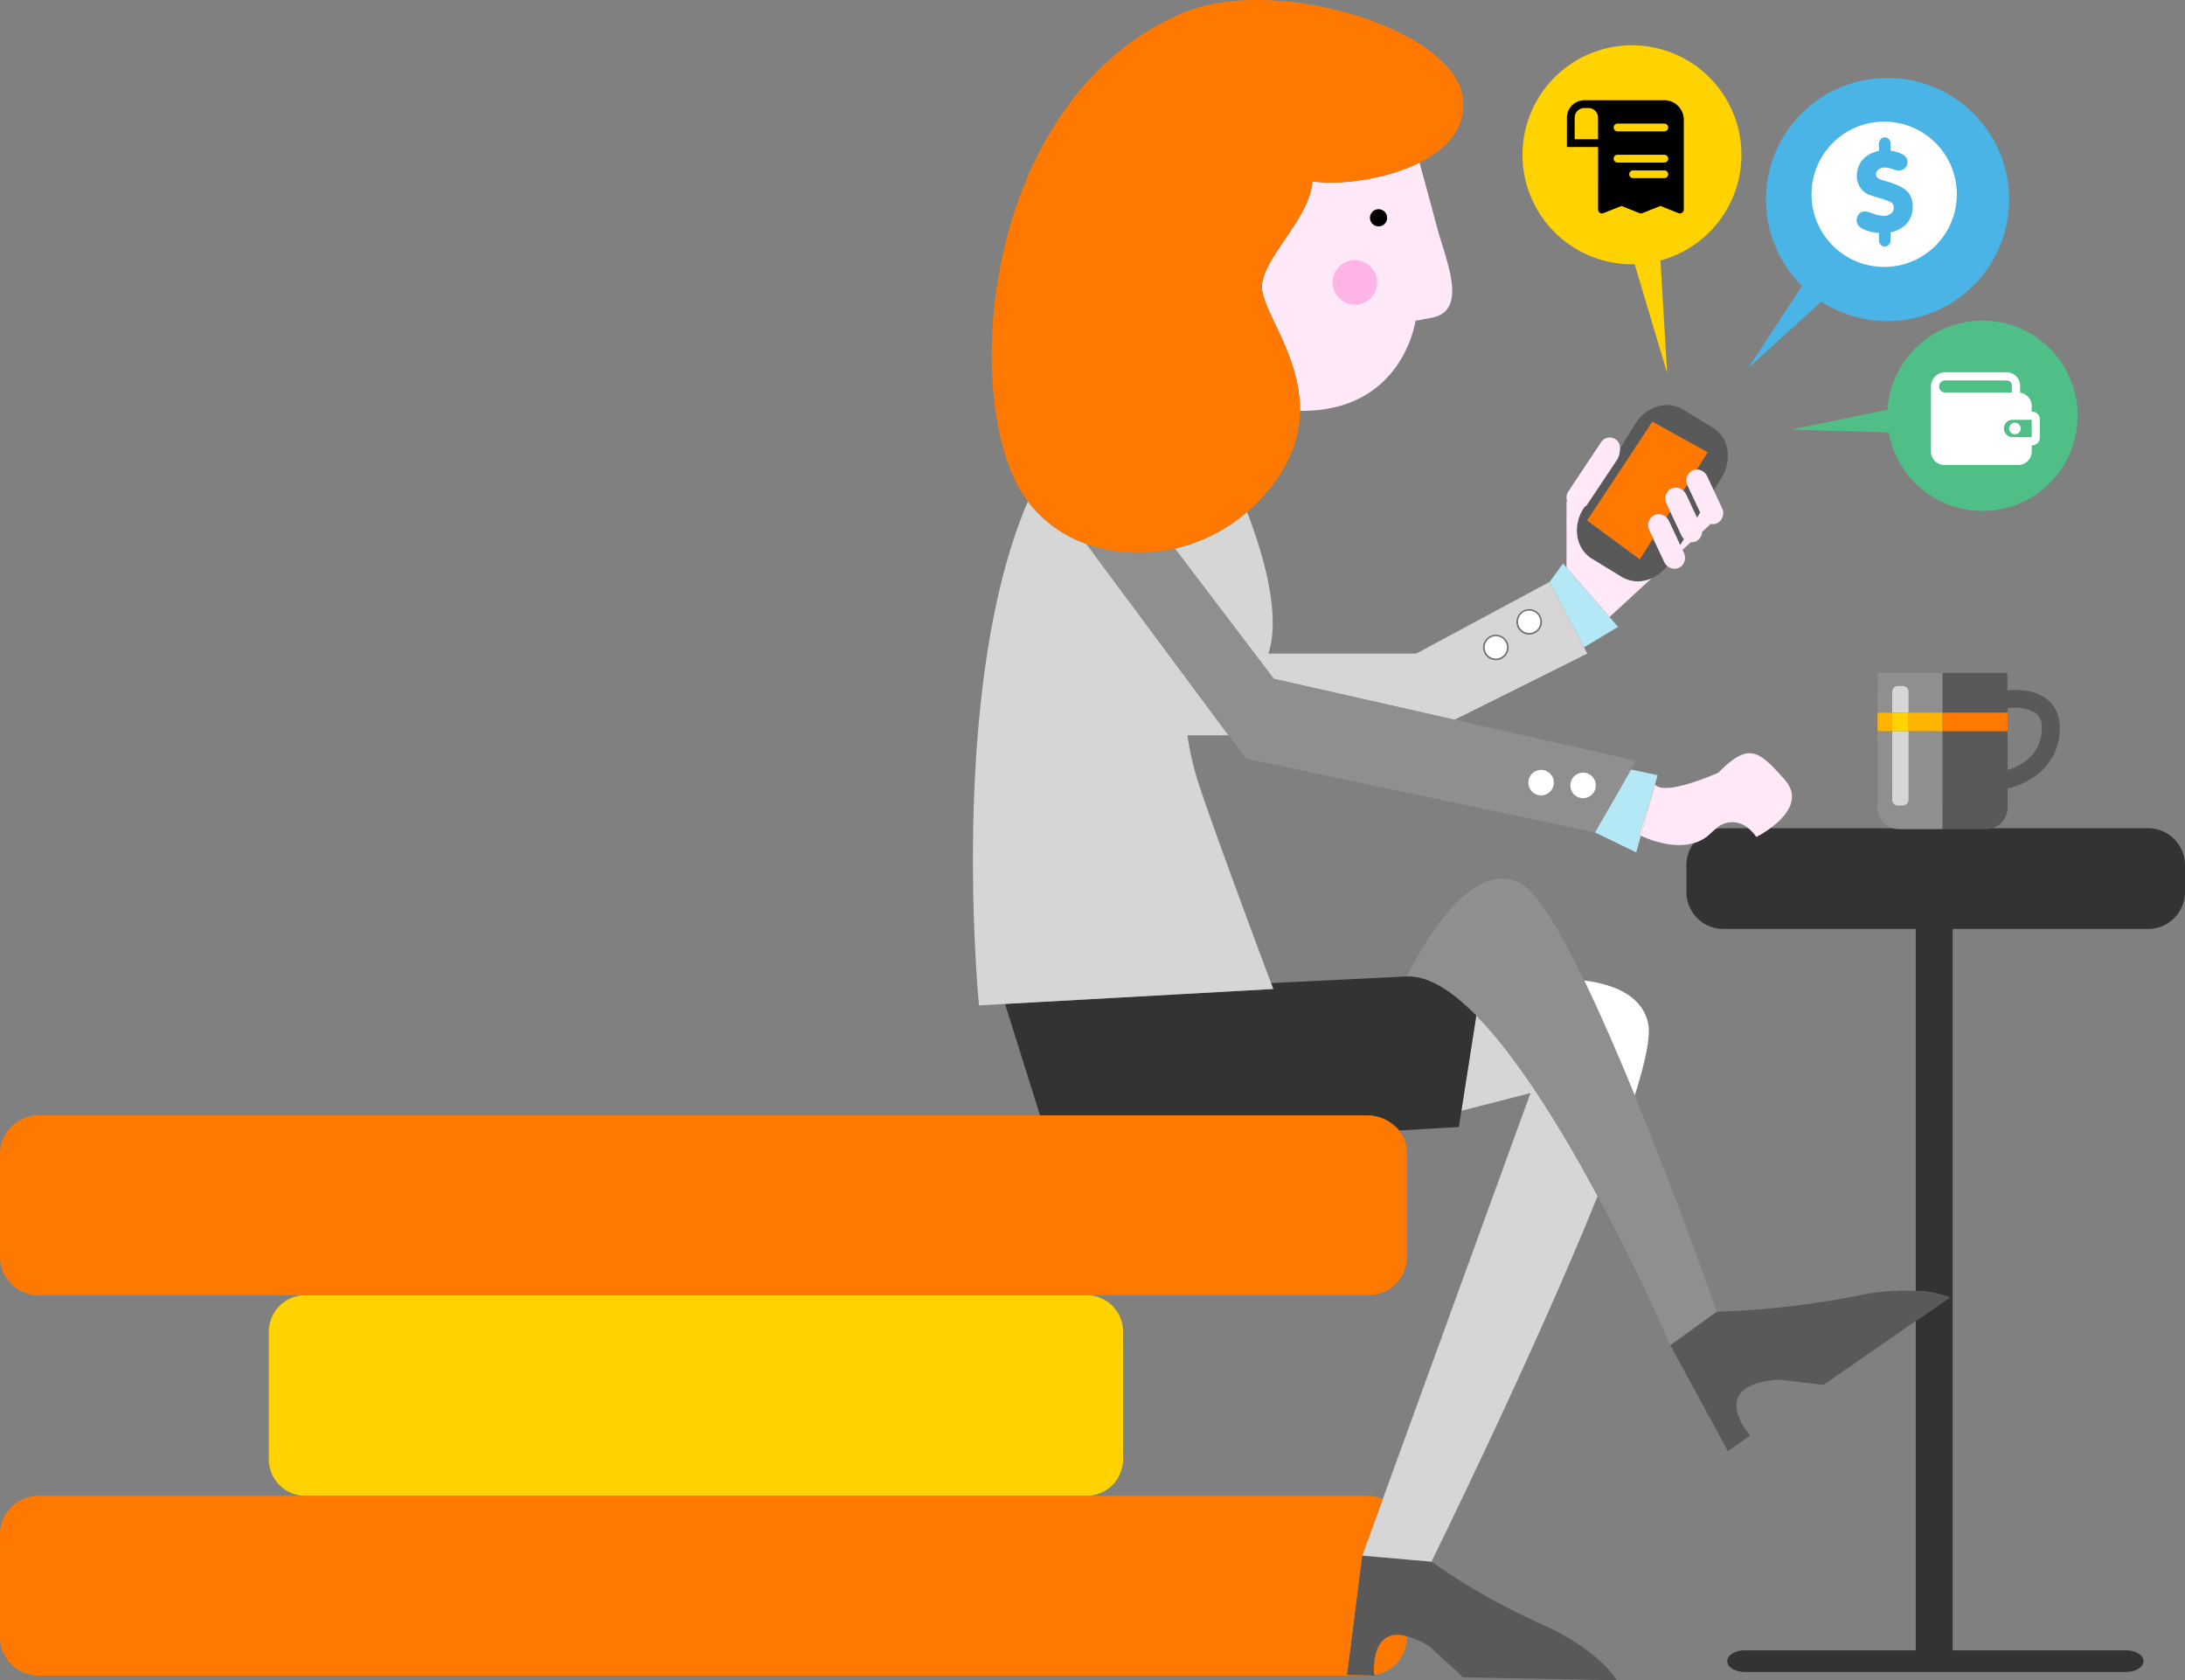 <svg xmlns="http://www.w3.org/2000/svg" xmlns:xlink="http://www.w3.org/1999/xlink" width="357.352" height="274.778" viewBox="0 0 357.352 274.778">
  <rect x="0" y="0" width="357.352" height="274.778" fill="#808080" stroke="none"/>
  <defs>
    <clipPath id="clip-path"/>
  </defs>
  <g id="Group_1674" data-name="Group 1674" transform="translate(0 -14.61)">
    <path id="Path_2126" data-name="Path 2126" d="M728.384,506.084a6.089,6.089,0,0,1,1.312-.147h4.07A3.972,3.972,0,0,0,728.384,506.084Z" transform="translate(-447.843 -355.89)" fill="none"/>
    <path id="Path_2127" data-name="Path 2127" d="M598.662,487.807l-.755,2.734-6.755-3.278-57.1-12.059-.029-.039-2.809-3.783H524.5a48.363,48.363,0,0,0,2.005,8.445c2.662,7.972,9.965,27.525,11.672,32.081l22.228-1.092c.014-.029,9.3-20.075,18.59-15.245,2.644,1.375,6.381,7.642,10.375,15.9,5.084.659,9.574,2.57,10.493,7.1.419,2.063-.469,6.248-2.2,11.721,7.241,17.647,13.429,35.352,13.429,35.352a142.327,142.327,0,0,0,22.529-2.519,37.227,37.227,0,0,1,10-.89V503.062H612.153a6.041,6.041,0,0,1-6.041-6.041v-4.4a6.007,6.007,0,0,1,1.2-3.609C603.767,490.054,599.707,488.306,598.662,487.807Z" transform="translate(-330.3 -336.531)" fill="none"/>
    <path id="Path_2128" data-name="Path 2128" d="M536.571,615.666a5.675,5.675,0,0,1,1.286,3.571v17.321a6.343,6.343,0,0,1-6.606,6.041h-45.86a5.973,5.973,0,0,1,6.04,5.9v21.007a5.973,5.973,0,0,1-6.04,5.9h45.86a7.1,7.1,0,0,1,2.658.513l24.152-66.384-11.3,2.9-.415,2.651Z" transform="translate(-307.752 -416.184)" fill="none"/>
    <path id="Path_2129" data-name="Path 2129" d="M793.431,470.7h-.312a2.247,2.247,0,0,0-2.245,2.245v3.1a2.248,2.248,0,0,0,2.245,2.245h2.4l-1.914-5.173A6.88,6.88,0,0,1,793.431,470.7Z" transform="translate(-483.87 -336.137)" fill="none"/>
    <path id="Path_2130" data-name="Path 2130" d="M792.716,507.267H730.941a17.52,17.52,0,0,1-2.292,1.426,6.43,6.43,0,0,0-1.321-1.426h-4.07a6.092,6.092,0,0,0-1.312.146,8.448,8.448,0,0,0-.694.62,6.542,6.542,0,0,1-2.83,1.665,6.007,6.007,0,0,0-1.2,3.609v4.4a6.041,6.041,0,0,0,6.041,6.041h31.465v59.176a16.821,16.821,0,0,1,5.565,1.081l-5.565,3.852v53.85h-27.96c-1.588,0-2.876.791-2.876,1.768s1.288,1.769,2.876,1.769H789.1c1.588,0,2.876-.792,2.876-1.769s-1.288-1.768-2.876-1.768H760.764V523.75h31.952a6.041,6.041,0,0,0,6.041-6.041v-4.4A6.041,6.041,0,0,0,792.716,507.267Z" transform="translate(-441.405 -357.22)" fill="#333"/>
    <path id="Path_2131" data-name="Path 2131" d="M309.454,714.511V693.5a5.974,5.974,0,0,0-6.041-5.9H175.784a5.974,5.974,0,0,0-6.041,5.9v21.006a5.973,5.973,0,0,0,6.041,5.9H303.413A5.973,5.973,0,0,0,309.454,714.511Z" transform="translate(-125.775 -461.186)" fill="#ffd200"/>
    <path id="Path_2132" data-name="Path 2132" d="M596.555,825.3a6.214,6.214,0,0,0,5.373-5.933v-.424C596.1,817.385,596.483,824.408,596.555,825.3Z" transform="translate(-371.823 -536.78)" fill="#ff7900"/>
    <path id="Path_2133" data-name="Path 2133" d="M561.525,253.308c-.336,5.885-7.769,12.164-8.24,16.927-.372,3.756,6.319,11.3,6.213,20.605,16.851.209,18.89-14.727,18.89-14.727l2.653-.5c6.135-1.16,2.247-9.509.825-14.949-.462-1.768-2.079-7.7-2.819-10.409C573.349,253.106,565.667,253.965,561.525,253.308Zm10.822,4.576a1.391,1.391,0,1,1-1.391,1.391A1.391,1.391,0,0,1,572.346,257.884Z" transform="translate(-346.886 -209.048)" fill="#ffe8f7"/>
    <path id="Path_2134" data-name="Path 2134" d="M730.393,382.422l.14.3A.909.909,0,0,0,730.393,382.422Z" transform="translate(-449.001 -285.244)" fill="#ffe8f7"/>
    <path id="Path_2135" data-name="Path 2135" d="M596.424,271.049a1.391,1.391,0,1,0-1.391-1.391A1.391,1.391,0,0,0,596.424,271.049Z" transform="translate(-370.963 -219.431)"/>
    <path id="Path_2136" data-name="Path 2136" d="M688.645,498.166l.755-2.734c-.166-.079-.26-.128-.26-.128l2.568-8.239h0l.423-1.531-4.344-.926-5.9,10.28Z" transform="translate(-421.038 -344.156)" fill="#b5e8f7"/>
    <path id="Path_2137" data-name="Path 2137" d="M723.147,482.646c-4.334-4.913-5.93-6.107-10.864-1.141,0,0-8.68,3.91-10.349,1.935l-2.309,8.367c1.045.5,5.105,2.247,8.655,1.2a6.542,6.542,0,0,0,2.83-1.665,8.41,8.41,0,0,1,.695-.62,3.972,3.972,0,0,1,5.382-.147A6.43,6.43,0,0,1,718.507,492a17.487,17.487,0,0,0,2.292-1.425C723.117,488.88,725.985,485.864,723.147,482.646Z" transform="translate(-431.262 -340.531)" fill="#ffe8f7"/>
    <path id="Path_2138" data-name="Path 2138" d="M699.011,498.648s.094.049.26.128l2.309-8.367h0Z" transform="translate(-430.909 -347.501)" fill="#ffe8f7"/>
    <path id="Path_2139" data-name="Path 2139" d="M639.536,436.272a2.075,2.075,0,1,0-.391-2.916A2.081,2.081,0,0,0,639.536,436.272Z" transform="translate(-396.148 -314.141)" fill="#fff" stroke="#707070" stroke-width="0.5"/>
    <path id="Path_2140" data-name="Path 2140" d="M652.41,426.39a2.076,2.076,0,1,0-.39-2.918A2.082,2.082,0,0,0,652.41,426.39Z" transform="translate(-403.57 -308.444)" fill="#fff" stroke="#707070" stroke-width="0.5"/>
    <path id="Path_2141" data-name="Path 2141" d="M717.926,377.34l-1.221-2.606c-.031-.067-.05-.136-.074-.2l-.639,1.009a2.019,2.019,0,0,1,.477.643l.543,1.159,1.232,2.627.517-.845Z" transform="translate(-440.698 -280.693)" fill="#595959"/>
    <path id="Path_2142" data-name="Path 2142" d="M697.167,347.575l-4.886-2.987c-2.57-1.572-6.089-.5-7.861,2.4l-2.46,4.022a3.459,3.459,0,0,1-.494,1.818l-4.551,6.833-.255.382a1.87,1.87,0,0,1-.555.542l-.19.31c-1.771,2.9-1.125,6.52,1.445,8.092l4.886,2.988a5.247,5.247,0,0,0,4.9.22,6.549,6.549,0,0,0,2.54-2.015,1.952,1.952,0,0,1-.165-.168,2.022,2.022,0,0,1-.334-.491l-1.815-3.874-2.181,3.44-8.58-6.348,2.03-3.076,8.62-13.066,9.02,5-1.789,2.821a1.92,1.92,0,0,1,1.74,1.135l1.062,2.267,1.314-2.151C700.385,352.769,699.738,349.147,697.167,347.575Z" transform="translate(-417.019 -263.015)" fill="#595959"/>
    <path id="Path_2143" data-name="Path 2143" d="M710.065,384.916l-.625.985a2.033,2.033,0,0,1,.443.616l1.84,3.926.612-1a2.033,2.033,0,0,1-.433-.6Z" transform="translate(-436.921 -286.682)" fill="#595959"/>
    <path id="Path_2144" data-name="Path 2144" d="M675.589,415.414l-1.4-1.608h0l-7.036-8.1h0l-.567-.653-2.182,3,5.608,10.7Z" transform="translate(-410.959 -298.29)" fill="#b5e8f7"/>
    <path id="Path_2145" data-name="Path 2145" d="M677.935,414.7h0l-7.036-8.1h0Z" transform="translate(-414.702 -299.179)" fill="#d6d6d6"/>
    <path id="Path_2146" data-name="Path 2146" d="M679.931,379.211l-4.886-2.988c-2.57-1.572-3.217-5.194-1.445-8.092l.19-.31a1.871,1.871,0,0,0,.555-.542l.254-.382,4.551-6.833a3.458,3.458,0,0,0,.494-1.817,1.683,1.683,0,0,0-3.047-1.13l-5.381,8.077a1.878,1.878,0,0,0-.191,1.7H670.9v10.768l7.036,8.1,6.9-6.338A5.248,5.248,0,0,1,679.931,379.211Z" transform="translate(-414.702 -270.252)" fill="#ffe8f7"/>
    <path id="Path_2147" data-name="Path 2147" d="M689.574,350.311l-8.62,13.066-2.03,3.076,8.58,6.348,2.181-3.44-.6-1.291a1.847,1.847,0,0,1,.793-2.484,1.777,1.777,0,0,1,1.974.364l.625-.985-.582-1.243a2.05,2.05,0,0,1-.124-.345,1.813,1.813,0,0,1,.917-2.138,1.772,1.772,0,0,1,1.939.337l.639-1.009a1.823,1.823,0,0,1,.868-2.28,1.656,1.656,0,0,1,.676-.155l1.789-2.821Z" transform="translate(-419.328 -266.731)" fill="#ff7900"/>
    <path id="Path_2148" data-name="Path 2148" d="M714.527,375.078l-.1-.222-.141-.3-1.113-2.375-1.062-2.267a1.919,1.919,0,0,0-1.74-1.135,1.656,1.656,0,0,0-.676.155,1.823,1.823,0,0,0-.868,2.28c.024.068.042.138.074.2l1.221,2.606.834,1.782-.517.845-1.231-2.627-.543-1.159a2.021,2.021,0,0,0-.477-.643,1.772,1.772,0,0,0-1.939-.337,1.813,1.813,0,0,0-.917,2.138,2.067,2.067,0,0,0,.124.345l.582,1.243,1.837,3.921a2.027,2.027,0,0,0,.433.6l-.612,1-1.84-3.926a2.033,2.033,0,0,0-.443-.616,1.777,1.777,0,0,0-1.974-.364,1.847,1.847,0,0,0-.793,2.484l.6,1.291,1.815,3.874a2.02,2.02,0,0,0,.334.491,1.9,1.9,0,0,0,.165.168,1.767,1.767,0,0,0,1.918.32,1.846,1.846,0,0,0,.794-2.484l-.212-.452,1.383-1.27a1.654,1.654,0,0,0,.844-.142,1.748,1.748,0,0,0,.978-1.533l1.414-1.3a1.677,1.677,0,0,0,1.054-.119A1.848,1.848,0,0,0,714.527,375.078Z" transform="translate(-432.891 -277.379)" fill="#ffe8f7"/>
    <path id="Path_2149" data-name="Path 2149" d="M595.719,834.361s0-.034-.008-.094q-.321.055-.651.082Z" transform="translate(-370.979 -545.742)"/>
    <path id="Path_2150" data-name="Path 2150" d="M617.727,799.281a107.935,107.935,0,0,1-17.794-10.136l-4.008-.351-7.315-.643-2.5,19.537,3.79.074q.33-.026.651-.082c-.072-.9-.453-7.919,5.373-6.357a14.457,14.457,0,0,1,3.739,1.734l5.461,5,25.116.486S627.427,803.535,617.727,799.281Z" transform="translate(-365.819 -519.155)" fill="#595959"/>
    <path id="Path_2151" data-name="Path 2151" d="M584.418,295.382a3.641,3.641,0,1,0-3.641-3.641A3.641,3.641,0,0,0,584.418,295.382Z" transform="translate(-362.828 -230.949)" fill="#ffb4e6"/>
    <g id="Group_1668" data-name="Group 1668" transform="translate(222.79 174.942)">
      <path id="Path_2152" data-name="Path 2152" d="M608.231,595.174l11.3-2.9-24.152,66.383-3.367,9.253,7.315.642,4.008.352s16.671-33.772,27.181-59.795c-5.777-10.739-12.946-22.482-19.844-29.521Z" transform="translate(-592.012 -573.856)" fill="#d6d6d6"/>
      <path id="Path_2153" data-name="Path 2153" d="M688.176,573.153c-.919-4.531-5.409-6.443-10.493-7.1,2.732,5.65,5.583,12.23,8.288,18.822C687.707,579.4,688.595,575.217,688.176,573.153Z" transform="translate(-641.403 -566.052)" fill="#fff"/>
    </g>
    <path id="Path_2154" data-name="Path 2154" d="M531.064,570.8c-3.951-4.012-7.811-6.475-11.266-6.305h0l-22.228,1.092c.232.619.361.963.361.963l-43.865,2.443,5.721,18.229h53.4a6.8,6.8,0,0,1,5.32,2.47l9.775-.571.415-2.651,2.44-15.586Z" transform="translate(-289.693 -390.207)" fill="#333"/>
    <g id="Group_1669" data-name="Group 1669" transform="translate(159.121 96.609)">
      <path id="Path_2155" data-name="Path 2155" d="M580.949,396.6l-21.821,11.727h-24.18c2.062-6.352-.821-16.208-3.489-23.138a27.56,27.56,0,0,1-11.814,5.966l13.036,17.172,1.437,1.892,1.622,2.137-.025.075,29.677,6.718L587.1,408.327ZM573.8,408.593a2.086,2.086,0,1,1-.391-2.917A2.081,2.081,0,0,1,573.8,408.593Zm5.453-4.187a2.085,2.085,0,1,1-.392-2.915A2.082,2.082,0,0,1,579.258,404.406Z" transform="translate(-486.621 -383.448)" fill="#d6d6d6"/>
      <path id="Path_2156" data-name="Path 2156" d="M490.419,459.845c-1.706-4.556-9.01-24.109-11.672-32.081a48.332,48.332,0,0,1-2.005-8.445h6.716l-5.357-7.213-1.915-2.578-15.961-21.491a20.531,20.531,0,0,1-9.568-6.96c-13.15,30.516-8,82.412-8,82.412l4.262-.237,43.865-2.443S490.651,460.464,490.419,459.845Z" transform="translate(-441.662 -381.077)" fill="#d6d6d6"/>
    </g>
    <path id="Path_2157" data-name="Path 2157" d="M646.538,562.2c-2.705-6.592-5.556-13.172-8.288-18.822-3.994-8.26-7.731-14.527-10.375-15.9-9.287-4.829-18.576,15.217-18.59,15.245h0c3.455-.17,7.315,2.294,11.265,6.306l.079.082c6.9,7.04,14.068,18.783,19.844,29.521,6.959,12.936,11.9,24.405,11.9,24.405l7.6-5.484S653.779,579.851,646.538,562.2Z" transform="translate(-379.18 -368.44)" fill="#8f8f8f"/>
    <g id="Group_1670" data-name="Group 1670" transform="translate(0 197.012)">
      <path id="Path_2158" data-name="Path 2158" d="M292.073,765.6a7.107,7.107,0,0,0-2.658-.513H72.522a6.343,6.343,0,0,0-6.606,6.041v17.321a6.342,6.342,0,0,0,6.606,6.041H289.415c.2,0,.39-.011.582-.026l-3.79-.074,2.5-19.537Z" transform="translate(-65.916 -702.872)" fill="#ff7900"/>
      <path id="Path_2159" data-name="Path 2159" d="M294.735,620.639a6.805,6.805,0,0,0-5.32-2.47H72.522a6.342,6.342,0,0,0-6.606,6.041v17.321a6.343,6.343,0,0,0,6.606,6.041H289.415a6.343,6.343,0,0,0,6.606-6.041V624.21A5.675,5.675,0,0,0,294.735,620.639Z" transform="translate(-65.916 -618.169)" fill="#ff7900"/>
    </g>
    <path id="Path_2160" data-name="Path 2160" d="M545.706,426.254l-29.677-6.718.025-.075-1.622-2.137L513,415.432,499.96,398.26a25.836,25.836,0,0,1-14.46-.747L501.46,419l1.915,2.578,5.357,7.213,2.809,3.783.029.039,57.1,12.059,5.9-10.28.817-1.424Zm14.552,12.333a2.085,2.085,0,1,1,1.632-2.449A2.081,2.081,0,0,1,560.257,438.587Zm6.859.454a2.086,2.086,0,1,1,1.63-2.449A2.08,2.08,0,0,1,567.116,439.041Z" transform="translate(-307.815 -293.944)" fill="#8f8f8f"/>
    <path id="Path_2161" data-name="Path 2161" d="M674.852,489.952a2.086,2.086,0,1,0-2.44-1.643A2.081,2.081,0,0,0,674.852,489.952Z" transform="translate(-415.55 -344.855)" fill="#fff"/>
    <path id="Path_2162" data-name="Path 2162" d="M658.654,488.88a2.085,2.085,0,1,0-2.44-1.643A2.081,2.081,0,0,0,658.654,488.88Z" transform="translate(-406.212 -344.238)" fill="#fff"/>
    <path id="Path_2163" data-name="Path 2163" d="M525.95,203.314c-1.61-11.276-31.01-20.137-45.912-13.693-32.293,13.965-36.163,61.458-26.413,78.013a19.78,19.78,0,0,0,1.22,1.811,20.53,20.53,0,0,0,9.568,6.96,25.834,25.834,0,0,0,14.46.747,27.56,27.56,0,0,0,11.814-5.966c.619-.532,1.224-1.088,1.8-1.685,5.077-5.224,6.8-10.264,6.849-14.873.106-9.3-6.585-16.849-6.213-20.605.471-4.763,7.9-11.042,8.24-16.927,4.143.656,11.824-.2,17.522-3.051C523.4,211.791,526.662,208.294,525.95,203.314Z" transform="translate(-286.729 -172.836)" fill="#ff7900"/>
    <path id="Path_2164" data-name="Path 2164" d="M751.153,685.859a37.235,37.235,0,0,0-10,.89,142.316,142.316,0,0,1-22.529,2.519l-7.6,5.484,9.4,17.308,3.659-2.534s-7.412-8.284,4.625-9.15l7.352.86,15.091-10.446,5.565-3.852A16.818,16.818,0,0,0,751.153,685.859Z" transform="translate(-437.835 -460.153)" fill="#595959"/>
    <path id="Path_2165" data-name="Path 2165" d="M29.131,0A19.881,19.881,0,0,0,11.967,29.919L0,40.583l14.36-7.389A19.883,19.883,0,1,0,29.131,0Z" transform="matrix(0.966, -0.259, 0.259, 0.966, 275.413, 35.579)" fill="#4bb4e6"/>
    <path id="Path_2169" data-name="Path 2169" d="M31.136,15.568A15.568,15.568,0,1,0,15.568,31.136c.216,0,.43-.007.644-.016L21.1,46.511,19.878,30.527A15.571,15.571,0,0,0,31.136,15.568Z" transform="translate(341.337 68.743) rotate(96)" fill="#50be87"/>
    <path id="Path_2188" data-name="Path 2188" d="M35.8,17.9A17.9,17.9,0,1,0,17.9,35.8c.248,0,.494-.008.74-.019l5.621,17.7L22.853,35.1A17.9,17.9,0,0,0,35.8,17.9Z" transform="matrix(1, 0.017, -0.017, 1, 249.309, 21.717)" fill="#ffd200"/>
    <g id="Group_1672" data-name="Group 1672" transform="translate(313.198 100.841)">
      <g id="Group_1671" data-name="Group 1671" transform="translate(0)" clip-path="url(#clip-path)">
        <path id="Path_2170" data-name="Path 2170" d="M805.883,435.065s.016-.081.048-.23c.008-.038.018-.08.027-.126s.02-.1.032-.151c.024-.11.047-.236.074-.377.052-.282.111-.627.153-1.018,0-.025.006-.05.008-.074s0-.05.007-.075c0-.05.008-.1.013-.153s.007-.1.01-.158c0-.026,0-.053,0-.08s0-.054,0-.081a6.659,6.659,0,0,0-.007-.673,5.573,5.573,0,0,0-.089-.7c0-.015-.005-.029-.009-.044s-.006-.029-.01-.044-.013-.059-.019-.088-.008-.03-.011-.044l-.012-.044c-.008-.029-.015-.059-.023-.089s-.017-.059-.026-.088-.009-.03-.013-.045l-.015-.044-.029-.088c-.01-.03-.021-.06-.032-.089a5.737,5.737,0,0,0-.319-.718c-.064-.123-.133-.247-.206-.374s-.152-.258-.234-.393-.172-.277-.259-.418-.182-.294-.275-.449-.187-.319-.281-.488-.186-.346-.276-.53c-.021-.046-.045-.092-.066-.139s-.043-.095-.065-.141c-.042-.1-.085-.193-.123-.293s-.079-.2-.116-.3c-.018-.052-.035-.1-.054-.155s-.034-.1-.051-.157c-.009-.027-.016-.053-.025-.08l-.012-.04-.011-.039c-.015-.054-.031-.108-.045-.162s-.028-.109-.042-.163l-.021-.082c-.006-.027-.012-.055-.018-.082-.05-.221-.087-.446-.117-.672-.013-.113-.028-.227-.036-.339-.005-.057-.01-.113-.013-.169s-.005-.112-.009-.168c0-.027,0-.056,0-.084s0-.056,0-.083c0-.055,0-.11,0-.166s0-.11,0-.165,0-.11,0-.164.005-.108.008-.162c0-.027,0-.054,0-.081s0-.054.006-.081c0-.053.009-.107.012-.159l0-.041,0-.042c0-.03.007-.058.01-.088s.006-.058.01-.087.007-.058.012-.086c.01-.057.017-.115.028-.171s.021-.112.031-.167c.006-.028.011-.055.018-.082s.012-.055.018-.082.012-.055.019-.082.013-.053.021-.079c.014-.053.027-.107.042-.159l.047-.155.024-.076c.009-.026.017-.051.026-.076.033-.1.07-.2.106-.3.019-.048.038-.1.058-.143.009-.024.018-.048.028-.072s.021-.047.03-.069c.079-.187.166-.366.254-.539.046-.086.09-.172.137-.255.023-.041.045-.084.069-.124l.072-.121c.023-.04.048-.08.073-.119s.048-.078.073-.117l.073-.115.075-.113c.026-.037.05-.073.076-.11s.051-.073.076-.109c.05-.072.1-.143.153-.211.206-.278.416-.535.626-.775a14.457,14.457,0,0,1,1.236-1.247c.4-.355.772-.655,1.108-.906s.636-.454.883-.613.446-.276.581-.352.208-.113.208-.113l-.13.2c-.084.128-.208.318-.364.562s-.345.542-.557.888-.449.74-.7,1.176-.509.913-.763,1.427c-.127.257-.253.522-.372.794-.03.068-.06.136-.089.206-.015.034-.03.068-.044.1s-.029.07-.043.1-.028.07-.042.105-.028.071-.042.105-.027.071-.04.107-.028.071-.04.107-.026.07-.039.107-.025.072-.038.107c-.025.072-.048.144-.072.216-.044.145-.089.291-.128.436,0,.019-.009.037-.015.055s-.009.037-.013.055l-.027.109c-.016.073-.033.146-.047.219,0,.019-.008.037-.01.055s-.008.037-.011.055c-.006.036-.013.072-.018.109s-.011.072-.017.108l-.008.054-.007.054-.006.054a.52.52,0,0,0-.006.054c0,.036-.006.071-.011.107s0,.07-.007.106c0,.017,0,.034,0,.053v.16c0,.041,0,.081,0,.121v.121c0,.04,0,.081,0,.121s0,.081,0,.121,0,.081,0,.12.005.08.007.12l0,.06c0,.02,0,.04,0,.06,0,.04.007.08.009.12s.008.08.012.12c.007.08.018.16.027.239.022.159.045.317.077.471l.011.058.012.058c.008.038.016.077.025.115s.018.076.027.115l.007.029.007.029.015.057c.01.038.019.076.03.114s.021.076.032.114c.023.076.044.152.068.228s.051.152.076.228c.014.038.026.076.04.114s.028.076.042.115c.111.305.239.616.372.933l.2.484c.067.164.135.329.2.5s.126.34.184.514.11.35.156.528a6.391,6.391,0,0,1,.184,1.069c0,.044.007.088.01.132s0,.087.005.131l0,.064c0,.022,0,.043,0,.065v.129c0,.041,0,.084,0,.126,0,.02,0,.041,0,.062s0,.042,0,.063c0,.041-.006.082-.009.123,0,.02,0,.041,0,.061s0,.04-.006.06a5.75,5.75,0,0,1-.167.9,6.122,6.122,0,0,1-.26.759l-.035.086-.037.083c-.025.054-.049.109-.074.162s-.05.1-.075.153c-.012.025-.024.051-.037.075l-.039.072a8.672,8.672,0,0,1-.573.929c-.087.121-.162.227-.233.316-.035.045-.067.087-.1.124s-.058.071-.082.1C805.935,435,805.883,435.065,805.883,435.065Z" transform="translate(-803.284 -414.762)" fill="#f06900"/>
        <path id="Path_2171" data-name="Path 2171" d="M813.493,438.735l.073-.151a3.767,3.767,0,0,0,.166-.441c.014-.049.03-.1.042-.153.007-.027.013-.055.021-.083s.011-.058.017-.088c0-.014.007-.029.009-.044s.005-.032.008-.047c.005-.031.01-.063.016-.095s.007-.066.012-.1c0-.017,0-.034.005-.051s0-.035,0-.052c.007-.069.009-.142.012-.215,0-.037,0-.075,0-.113s0-.077,0-.116a4.721,4.721,0,0,0-.043-.493,7.422,7.422,0,0,0-.253-1.115c-.119-.4-.27-.82-.438-1.268s-.352-.922-.535-1.426-.361-1.037-.507-1.608c-.072-.286-.133-.574-.18-.863a7.594,7.594,0,0,1-.09-.872c0-.036,0-.073,0-.109s0-.073,0-.109,0-.072,0-.109v-.109c0-.036,0-.071.005-.108,0-.017,0-.037,0-.057l0-.058c0-.039.006-.076.011-.114,0-.019,0-.039.006-.056s.005-.038.008-.056a4.459,4.459,0,0,1,.2-.829c.045-.127.093-.251.144-.371s.105-.233.161-.345c.113-.221.231-.428.353-.621s.247-.374.372-.543.249-.325.372-.471c.243-.293.477-.542.689-.755s.4-.387.56-.525.285-.242.372-.31.133-.1.133-.1l-.091.141c-.059.093-.147.23-.254.407s-.24.393-.386.647-.3.543-.469.866c-.083.161-.166.331-.248.509s-.164.363-.241.554-.151.392-.217.6q-.049.154-.092.311c-.029.105-.054.211-.076.318a3.854,3.854,0,0,0-.082.641l0,.039v.04c0,.026,0,.053,0,.079v.039c0,.013,0,.025,0,.041s0,.057.005.087l0,.044,0,.044c0,.029,0,.058.006.088s.005.06.009.089,0,.059.009.089c.027.239.066.484.115.734s.109.506.175.766c.132.521.283,1.037.429,1.544s.284,1.005.4,1.492a12.123,12.123,0,0,1,.254,1.414,6.477,6.477,0,0,1,.027,1.28,4.907,4.907,0,0,1-.084.558c-.01.043-.019.086-.03.128s-.022.083-.033.124c-.025.081-.048.158-.075.231-.007.018-.013.036-.019.054s-.015.035-.022.053l-.042.1c-.016.033-.031.065-.045.1-.008.015-.015.03-.023.045l-.023.046c-.016.029-.031.058-.045.086s-.032.054-.048.08c-.029.053-.062.1-.091.145a3.066,3.066,0,0,1-.306.383c-.038.04-.069.069-.089.089A.323.323,0,0,1,813.493,438.735Z" transform="translate(-806.451 -418.432)" fill="#f06900"/>
      </g>
    </g>
    <g id="Group_1673" data-name="Group 1673" transform="translate(307.074 124.646)">
      <path id="Path_2172" data-name="Path 2172" d="M833.541,471.789c0,.505,0,.99,0,1.443.007.089.01.179.01.269v4.64c3.117-.953,5.614-3.193,5.6-6.88a2.856,2.856,0,0,0-1.008-2.436,6.474,6.474,0,0,0-4.23-.805c-.127.009-.251.019-.374.03,0,.237,0,.477,0,.717Z" transform="translate(-812.285 -462.258)" fill="none"/>
      <path id="Path_2173" data-name="Path 2173" d="M793.436,459.617a.94.94,0,0,1,.937-.937h.8a.94.94,0,0,1,.937.937v3.419h5.565v-6.509H791.084s-.027,3.176-.037,6.509h2.389Z" transform="translate(-791.043 -456.527)" fill="#8f8f8f"/>
      <path id="Path_2174" data-name="Path 2174" d="M796.1,475.586v11.228a.939.939,0,0,1-.937.937h-.8a.939.939,0,0,1-.937-.937V475.586h-2.393c0,.533,0,1.044.005,1.518,0,.065-.006.13-.006.195v10.786a3.534,3.534,0,0,0,3.513,3.525h7.115V475.586Z" transform="translate(-791.039 -466.055)" fill="#8f8f8f"/>
      <path id="Path_2175" data-name="Path 2175" d="M798.5,461.769a.94.94,0,0,0-.937-.937h-.8a.94.94,0,0,0-.937.937v3.419H798.5Z" transform="translate(-793.432 -458.679)" fill="#d6d6d6"/>
      <path id="Path_2176" data-name="Path 2176" d="M795.825,486.814a.94.94,0,0,0,.937.937h.8a.939.939,0,0,0,.937-.937V475.586h-2.671Z" transform="translate(-793.432 -466.055)" fill="#d6d6d6"/>
      <path id="Path_2177" data-name="Path 2177" d="M830.875,462.718a5.211,5.211,0,0,0-1.585-1.956,7.08,7.08,0,0,0-3.119-1.268,13.167,13.167,0,0,0-3.074-.126l-.2.014c-.01-1.676-.021-2.855-.021-2.855H812.294v6.509h10.625c0-.241,0-.48,0-.717.122-.012.247-.021.373-.03a6.475,6.475,0,0,1,4.231.805,2.857,2.857,0,0,1,1.008,2.436c.013,3.687-2.483,5.928-5.6,6.88v-4.64c0-.09,0-.18-.01-.269,0-.453,0-.938,0-1.443H812.294v16.024h7.12a3.534,3.534,0,0,0,3.513-3.525v-3.12q.5-.123.992-.279a12.368,12.368,0,0,0,3.747-1.919,9.377,9.377,0,0,0,3.789-7.72A6.611,6.611,0,0,0,830.875,462.718Z" transform="translate(-801.665 -456.527)" fill="#595959"/>
      <path id="Path_2178" data-name="Path 2178" d="M793.433,469.543h-2.389c0,1.022,0,2.058,0,3.022h2.393Z" transform="translate(-791.04 -463.034)" fill="#ffb400"/>
      <rect id="Rectangle_2517" data-name="Rectangle 2517" width="5.565" height="3.022" transform="translate(5.064 6.509)" fill="#ffb400"/>
      <rect id="Rectangle_2518" data-name="Rectangle 2518" width="2.671" height="3.022" transform="translate(2.393 6.509)" fill="#ffd200"/>
      <path id="Path_2179" data-name="Path 2179" d="M822.922,472.565c0-.964,0-2,0-3.022H812.294v3.022Z" transform="translate(-801.665 -463.034)" fill="#ff7900"/>
    </g>
    <path id="dollar" d="M201.562,270.872a11.881,11.881,0,1,0,11.881,11.881A11.881,11.881,0,0,0,201.562,270.872Zm3.685,16.685a4.839,4.839,0,0,1-2.633,1.415v1.256a1.164,1.164,0,0,1-.249.758.841.841,0,0,1-.691.307.87.87,0,0,1-.7-.312,1.133,1.133,0,0,1-.261-.753v-1.137a7.944,7.944,0,0,1-2.144-.451q-1.511-.581-1.511-1.611a1.6,1.6,0,0,1,.362-1.012,1.1,1.1,0,0,1,.894-.46,2,2,0,0,1,.667.1l1.046.355a5.388,5.388,0,0,0,1.434.273,1.966,1.966,0,0,0,1.17-.355,1.154,1.154,0,0,0,.5-1,1.049,1.049,0,0,0-.628-.964,11.9,11.9,0,0,0-1.808-.628q-1.06-.3-1.595-.506a3.043,3.043,0,0,1-1-.655,3.252,3.252,0,0,1-.755-1.11,3.375,3.375,0,0,1-.266-1.307,4.2,4.2,0,0,1,.139-1.072,3.968,3.968,0,0,1,.41-1,4.117,4.117,0,0,1,.669-.858,5,5,0,0,1,2.417-1.18v-1.137a1.134,1.134,0,0,1,.261-.753.87.87,0,0,1,.7-.312.845.845,0,0,1,.681.309,1.137,1.137,0,0,1,.259.755v1.117q2.772.446,2.772,1.827a1.349,1.349,0,0,1-.422,1,1.4,1.4,0,0,1-1.012.412,1.659,1.659,0,0,1-.357-.038q-.175-.038-.453-.127t-.408-.127a3.332,3.332,0,0,0-1.06-.2,1.8,1.8,0,0,0-.964.276.977.977,0,0,0-.494.765.787.787,0,0,0,.324.686,2.683,2.683,0,0,0,.856.374q.916.254,1.65.527a7.308,7.308,0,0,1,1.727.818,3.252,3.252,0,0,1,1.077,1.185,3.738,3.738,0,0,1,.381,1.772A4.051,4.051,0,0,1,205.246,287.557Z" transform="translate(106.59 -236.371)" fill="#fff" fill-rule="evenodd"/>
    <g id="wallet" transform="translate(315.808 75.495)">
      <g id="Group_1684" data-name="Group 1684" transform="translate(0 0)">
        <g id="Group_1683" data-name="Group 1683">
          <path id="Path_2189" data-name="Path 2189" d="M16.565,6.437H16.47V5.49a2.183,2.183,0,0,0-1.893-2.158V2.177A2.19,2.19,0,0,0,12.4,0H2.31A2.311,2.311,0,0,0,0,2.272v10.7a2.19,2.19,0,0,0,2.177,2.177H14.293a2.19,2.19,0,0,0,2.177-2.177V11.927h.095A1.228,1.228,0,0,0,17.8,10.7V7.667A1.228,1.228,0,0,0,16.565,6.437ZM1.325,2.31a.99.99,0,0,1,.984-.984H12.381a.848.848,0,0,1,.852.852V3.313H2.31A1.006,1.006,0,0,1,1.325,2.31ZM16.47,10.6H13.346a1.42,1.42,0,1,1,0-2.84H16.47Z" fill="#fff"/>
        </g>
      </g>
      <g id="Group_1686" data-name="Group 1686" transform="translate(12.779 8.235)">
        <g id="Group_1685" data-name="Group 1685">
          <ellipse id="Ellipse_183" data-name="Ellipse 183" cx="0.947" cy="0.947" rx="0.947" ry="0.947" fill="#fff"/>
        </g>
      </g>
    </g>
    <path id="Path_261977" data-name="Path 261977" d="M31.943,0H18.561l.054.025a2.84,2.84,0,0,0-2.6,2.824v4.8h5.1V17.876a.637.637,0,0,0,.874.591l2.949-1.18,2.949,1.18a.62.62,0,0,0,.473,0l2.95-1.18,2.949,1.18a.642.642,0,0,0,.237.046.638.638,0,0,0,.637-.637V3.186A3.19,3.19,0,0,0,31.943,0ZM21.11,3.823V6.372H17.286V2.85a1.578,1.578,0,0,1,1.575-1.575h.673A1.578,1.578,0,0,1,21.11,2.85v.974Zm10.833,8.921h-5.1a.637.637,0,1,1,0-1.274h5.1a.637.637,0,1,1,0,1.274Zm0-2.549H24.3a.637.637,0,1,1,0-1.274h7.647a.637.637,0,1,1,0,1.274Zm0-5.1H24.3a.637.637,0,0,1,0-1.274h7.647a.637.637,0,1,1,0,1.274Z" transform="translate(240.248 31)"/>
  </g>
</svg>
